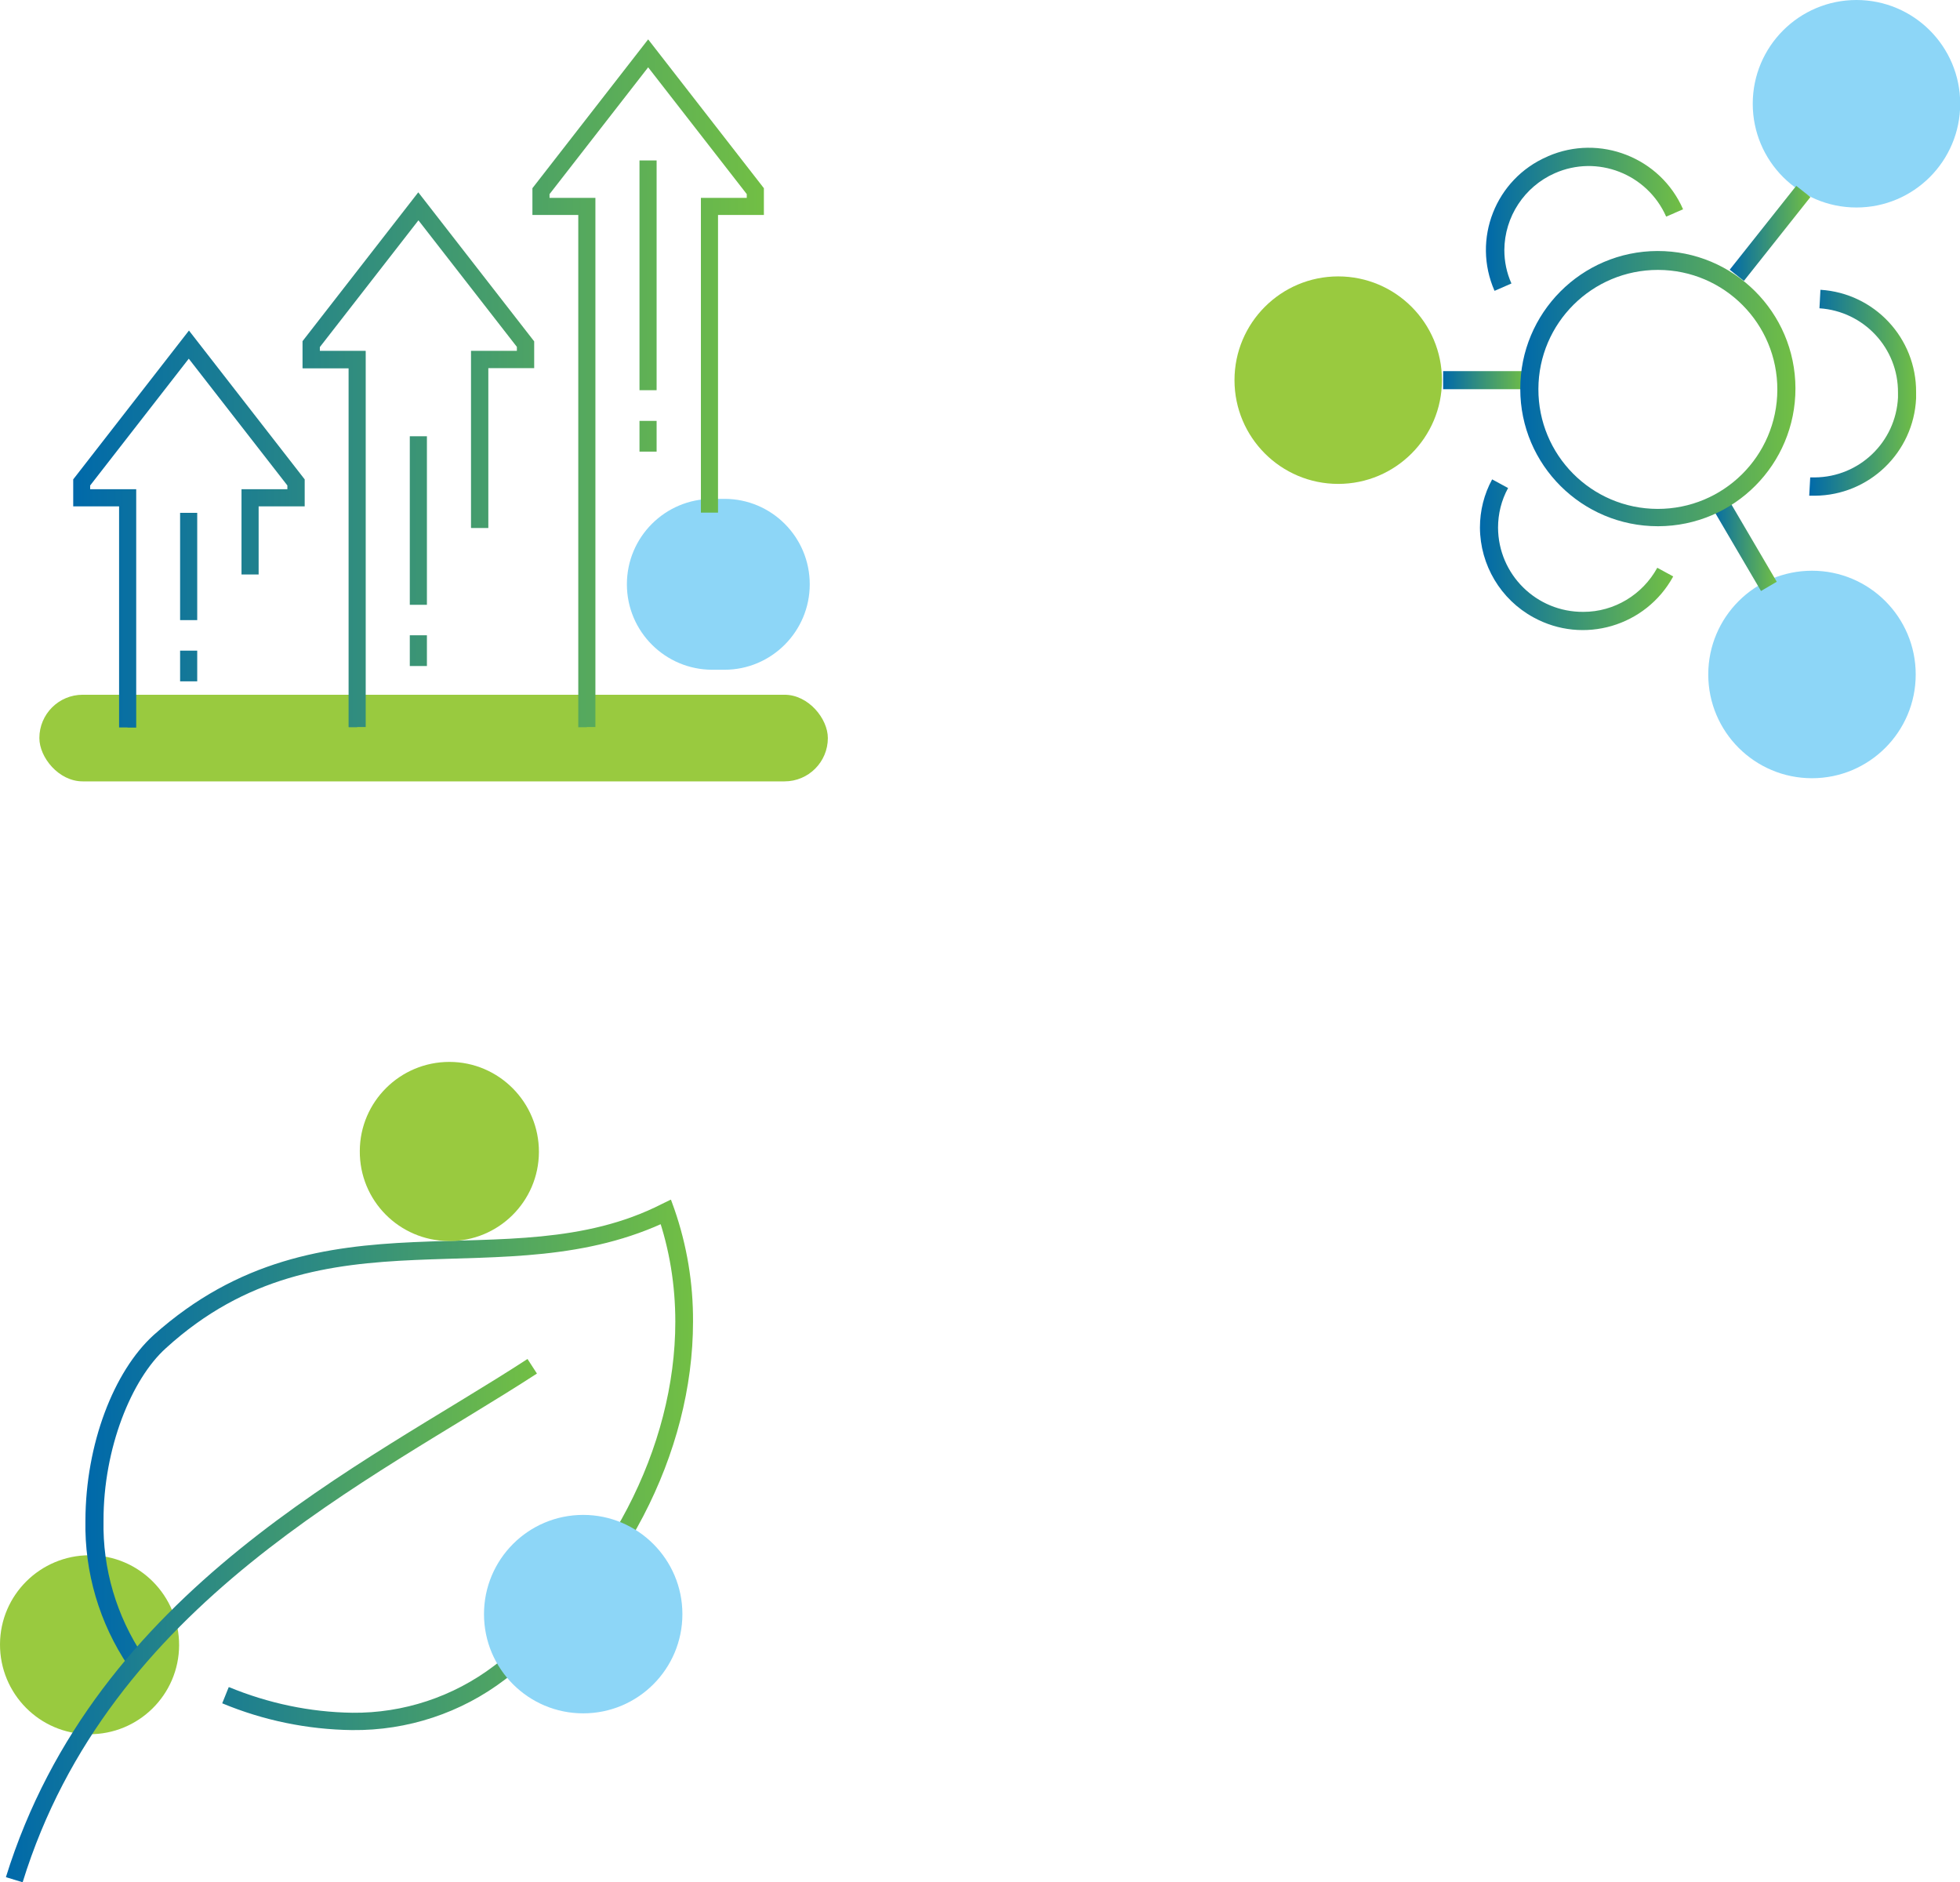 <?xml version="1.0" encoding="UTF-8"?>
<svg id="Layer_1" data-name="Layer 1" xmlns="http://www.w3.org/2000/svg" width="99.58" height="95.61" xmlns:xlink="http://www.w3.org/1999/xlink" viewBox="0 0 99.58 95.61">
  <defs>
    <style>
      .cls-1 {
        fill: #8dd6f7;
      }

      .cls-1, .cls-2, .cls-3, .cls-4, .cls-5, .cls-6, .cls-7, .cls-8, .cls-9, .cls-10, .cls-11, .cls-12 {
        stroke-width: 0px;
      }

      .cls-2 {
        fill: url(#linear-gradient);
      }

      .cls-3 {
        fill: url(#linear-gradient-6);
      }

      .cls-4 {
        fill: url(#linear-gradient-5);
      }

      .cls-5 {
        fill: #99ca3f;
      }

      .cls-6 {
        fill: url(#linear-gradient-2);
      }

      .cls-7 {
        fill: url(#linear-gradient-7);
      }

      .cls-8 {
        fill: url(#linear-gradient-3);
      }

      .cls-9 {
        fill: url(#linear-gradient-9);
      }

      .cls-10 {
        fill: url(#linear-gradient-8);
      }

      .cls-11 {
        fill: url(#linear-gradient-10);
      }

      .cls-12 {
        fill: url(#linear-gradient-4);
      }
    </style>
    <linearGradient id="linear-gradient" x1=".67" y1="98.29" x2="-.33" y2="98.29" gradientTransform="translate(89.24 486.71) scale(4.1 -4.83)" gradientUnits="userSpaceOnUse">
      <stop offset="0" stop-color="#72bf44"/>
      <stop offset=".51" stop-color="#3a9476"/>
      <stop offset="1" stop-color="#0069aa"/>
    </linearGradient>
    <linearGradient id="linear-gradient-2" x1=".67" y1="98.29" x2="-.33" y2="98.29" gradientTransform="translate(88.06 492.07) scale(3.3 -4.73)" gradientUnits="userSpaceOnUse">
      <stop offset="0" stop-color="#72bf44"/>
      <stop offset=".51" stop-color="#3a9476"/>
      <stop offset="1" stop-color="#0069aa"/>
    </linearGradient>
    <linearGradient id="linear-gradient-3" x1=".67" y1="98.41" x2="-.33" y2="98.41" gradientTransform="translate(93.71 1048.38) scale(5.44 -10.45)" gradientUnits="userSpaceOnUse">
      <stop offset="0" stop-color="#72bf44"/>
      <stop offset=".51" stop-color="#3a9476"/>
      <stop offset="1" stop-color="#0069aa"/>
    </linearGradient>
    <linearGradient id="linear-gradient-4" x1=".67" y1="97.42" x2="-.33" y2="97.42" gradientTransform="translate(74.73 109.33) scale(4.26 -.92)" gradientUnits="userSpaceOnUse">
      <stop offset="0" stop-color="#72bf44"/>
      <stop offset=".51" stop-color="#3a9476"/>
      <stop offset="1" stop-color="#0069aa"/>
    </linearGradient>
    <linearGradient id="linear-gradient-5" x1=".67" y1="98.43" x2="-.33" y2="98.43" gradientTransform="translate(81.87 1396.18) scale(13.98 -13.98)" gradientUnits="userSpaceOnUse">
      <stop offset="0" stop-color="#72bf44"/>
      <stop offset=".51" stop-color="#3a9476"/>
      <stop offset="1" stop-color="#0069aa"/>
    </linearGradient>
    <linearGradient id="linear-gradient-6" x1=".67" y1="98.36" x2="-.33" y2="98.36" gradientTransform="translate(78.8 725.68) scale(10.01 -7.26)" gradientUnits="userSpaceOnUse">
      <stop offset="0" stop-color="#72bf44"/>
      <stop offset=".51" stop-color="#3a9476"/>
      <stop offset="1" stop-color="#0069aa"/>
    </linearGradient>
    <linearGradient id="linear-gradient-7" x1=".67" y1="98.37" x2="-.33" y2="98.37" gradientTransform="translate(78.43 781.46) scale(9.83 -7.66)" gradientUnits="userSpaceOnUse">
      <stop offset="0" stop-color="#72bf44"/>
      <stop offset=".51" stop-color="#3a9476"/>
      <stop offset="1" stop-color="#0069aa"/>
    </linearGradient>
    <linearGradient id="linear-gradient-8" x1=".67" y1="98.46" x2="-.33" y2="98.46" gradientTransform="translate(14.55 2727.91) scale(30.85 -26.95)" gradientUnits="userSpaceOnUse">
      <stop offset="0" stop-color="#72bf44"/>
      <stop offset=".51" stop-color="#3a9476"/>
      <stop offset="1" stop-color="#0069aa"/>
    </linearGradient>
    <linearGradient id="linear-gradient-9" x1=".67" y1="98.46" x2="-.33" y2="98.46" gradientTransform="translate(9.23 2700.16) scale(26.99 -26.59)" gradientUnits="userSpaceOnUse">
      <stop offset="0" stop-color="#72bf44"/>
      <stop offset=".51" stop-color="#3a9476"/>
      <stop offset="1" stop-color="#0069aa"/>
    </linearGradient>
    <linearGradient id="linear-gradient-10" x1=".67" y1="98.47" x2="-.33" y2="98.47" gradientTransform="translate(15.33 3459.6) scale(35.09 -34.94)" gradientUnits="userSpaceOnUse">
      <stop offset="0" stop-color="#72bf44"/>
      <stop offset=".51" stop-color="#3a9476"/>
      <stop offset="1" stop-color="#0069aa"/>
    </linearGradient>
  </defs>
  <g>
    <path class="cls-1" d="M89.05,5.27c0,2.91,2.36,5.27,5.27,5.27,2.91,0,5.27-2.36,5.27-5.27,0-2.91-2.36-5.27-5.27-5.27-2.91,0-5.27,2.36-5.27,5.27"/>
    <path class="cls-1" d="M86.79,34.26c0,2.91,2.36,5.27,5.27,5.27,2.91,0,5.27-2.36,5.27-5.27,0-2.91-2.36-5.27-5.27-5.27-2.91,0-5.27,2.36-5.27,5.27"/>
    <path class="cls-2" d="M91.98,10.01l-3.38,4.26-.72-.57,3.38-4.26.72.57-3.38,4.26-.72-.57,3.38-4.26s.72.57.72.57Z"/>
    <path class="cls-6" d="M89.47,30.02l-2.5-4.26.8-.47,2.5,4.26-.8.47-2.5-4.26.8-.47,2.5,4.26-.8.47Z"/>
    <path class="cls-8" d="M92.46,15.18l.03-.46c2.75.17,4.88,2.46,4.86,5.21,0,.1,0,.2,0,.3-.13,2.75-2.39,4.92-5.14,4.94-.1,0-.19,0-.29,0l.05-.92c.08,0,.16,0,.24,0,2.26-.02,4.11-1.8,4.22-4.06,0-.08,0-.17,0-.25.02-2.26-1.73-4.14-3.99-4.29l.05-.92-.03.46.03-.46c2.75.17,4.88,2.46,4.86,5.21,0,.1,0,.2,0,.3-.13,2.75-2.39,4.92-5.14,4.94-.1,0-.19,0-.29,0l.05-.92c.08,0,.16,0,.24,0,2.26-.02,4.11-1.8,4.22-4.06,0-.08,0-.17,0-.25.02-2.26-1.73-4.14-3.99-4.29l.05-.92-.03.46Z"/>
    <path class="cls-5" d="M62.72,19.31c0,2.91,2.36,5.27,5.27,5.27,2.91,0,5.27-2.36,5.27-5.27,0-2.91-2.36-5.27-5.27-5.27-2.91,0-5.27,2.36-5.27,5.27h0"/>
    <path class="cls-12" d="M73.32,18.85h4.26v.92h-4.26v-.92h4.26v.92h-4.26s0-.92,0-.92Z"/>
    <path class="cls-4" d="M77.7,19.76h.46c-.01,3.35,2.69,6.08,6.05,6.09,3.35.01,6.08-2.69,6.09-6.05.01-3.35-2.69-6.08-6.05-6.09,0,0-.01,0-.02,0-3.34,0-6.06,2.7-6.07,6.05h-.92c-.01-3.86,3.11-7,6.97-7.01,3.86-.01,7,3.11,7.01,6.97.01,3.86-3.11,7-6.97,7.01,0,0-.02,0-.02,0-3.85,0-6.99-3.11-6.99-6.97h0s.92,0,.92,0c-.01,3.35,2.69,6.08,6.05,6.09,3.35.01,6.08-2.69,6.09-6.05.01-3.35-2.69-6.08-6.05-6.09,0,0-.01,0-.02,0-3.34,0-6.06,2.7-6.07,6.05h-.92c-.01-3.86,3.11-7,6.97-7.01,3.86-.01,7,3.11,7.01,6.97.01,3.86-3.11,7-6.97,7.01,0,0-.02,0-.02,0-3.85,0-6.99-3.11-6.99-6.97h0s.46,0,.46,0h0Z"/>
    <path class="cls-3" d="M85.07,10.82l-.42.18c-.96-2.17-3.5-3.16-5.67-2.2-1.54.68-2.55,2.21-2.56,3.9,0,.59.12,1.16.36,1.7l-.85.37c-1.15-2.62.05-5.67,2.67-6.81.01,0,.03-.01.04-.02,2.64-1.15,5.71.06,6.87,2.69l-.85.37.42-.18-.42.18c-.96-2.17-3.5-3.16-5.67-2.2-1.54.68-2.55,2.21-2.56,3.9,0,.59.12,1.16.36,1.7l-.85.37c-1.15-2.62.05-5.67,2.67-6.81.01,0,.03-.01.04-.02,2.64-1.14,5.71.06,6.86,2.69l-.85.37.42-.18Z"/>
    <path class="cls-7" d="M84.6,29.06l.41.22c-1.39,2.54-4.57,3.47-7.1,2.08-1.67-.91-2.71-2.66-2.72-4.56,0-.86.21-1.7.62-2.45l.81.44c-.34.62-.51,1.31-.51,2.01.01,2.38,1.95,4.3,4.34,4.28,1.56,0,3-.87,3.75-2.24l.81.44-.41-.22.41.22c-1.39,2.54-4.57,3.47-7.1,2.08-1.67-.91-2.71-2.66-2.72-4.56,0-.86.21-1.7.62-2.45l.81.44c-.34.62-.51,1.31-.51,2.01.01,2.38,1.95,4.3,4.34,4.28,1.56,0,3-.87,3.75-2.24l.81.44-.41-.22Z"/>
  </g>
  <g>
    <path class="cls-5" d="M9.1,83.57c-.01,2.51-2.06,4.54-4.58,4.52C2.01,88.08-.01,86.03,0,83.52c.01-2.5,2.05-4.52,4.55-4.52,2.52,0,4.56,2.06,4.55,4.58h0"/>
    <path class="cls-10" d="M6.88,84.38l-.36.25c-1.47-2.18-2.23-4.76-2.18-7.39.01-3.89,1.44-7.58,3.46-9.42,8.63-7.72,17.97-2.66,25.82-6.66l.45-.22.17.47c.64,1.84.96,3.77.95,5.72,0,6.67-3.56,13.63-9.55,18.18-2.23,1.7-4.96,2.6-7.76,2.57-2.26-.03-4.5-.49-6.59-1.36l.33-.82c1.99.82,4.11,1.27,6.26,1.3,2.61.03,5.15-.81,7.23-2.39,5.78-4.38,9.2-11.12,9.2-17.47,0-1.85-.29-3.68-.9-5.43l.42-.15.2.4c-8.49,4.13-17.52-.86-25.62,6.52-1.75,1.57-3.18,5.1-3.17,8.76-.05,2.45.66,4.85,2.02,6.88l-.72.51.36-.25-.36.25c-1.47-2.18-2.23-4.76-2.18-7.39.01-3.89,1.44-7.58,3.46-9.42,8.63-7.71,17.97-2.66,25.82-6.66l.45-.22.17.47c.64,1.84.96,3.77.95,5.72,0,6.67-3.56,13.63-9.55,18.18-2.23,1.7-4.96,2.6-7.76,2.57-2.26-.03-4.5-.49-6.59-1.36l.33-.82c1.99.82,4.11,1.27,6.26,1.3,2.61.03,5.15-.81,7.23-2.39,5.78-4.38,9.2-11.12,9.2-17.47,0-1.85-.29-3.68-.9-5.43l.42-.15.2.4c-8.49,4.13-17.52-.86-25.62,6.52-1.75,1.57-3.18,5.1-3.17,8.76-.05,2.45.66,4.85,2.02,6.88l-.72.51.35-.27Z"/>
    <path class="cls-9" d="M.72,95.48l-.42-.13c4.57-14.69,18.25-20.94,26.5-26.32l.48.74c-8.37,5.44-21.72,11.59-26.13,25.84l-.85-.26.42.13-.42-.13c4.57-14.69,18.25-20.94,26.5-26.32l.48.74c-8.37,5.44-21.72,11.59-26.13,25.84l-.85-.26.42.13Z"/>
    <path class="cls-5" d="M27.38,58.52c-.01,2.51-2.06,4.54-4.58,4.52s-4.54-2.06-4.52-4.58c.01-2.5,2.05-4.52,4.55-4.52,2.52,0,4.56,2.06,4.55,4.58"/>
    <path class="cls-1" d="M34.67,81.99c0,2.78-2.25,5.04-5.04,5.04-2.78,0-5.04-2.25-5.04-5.04,0-2.78,2.25-5.04,5.04-5.04h0c2.78,0,5.04,2.26,5.04,5.04h0"/>
  </g>
  <g>
    <rect class="cls-5" x="2" y="35.29" width="40.06" height="4.4" rx="2.2" ry="2.2"/>
    <path class="cls-1" d="M36.19,25.34h.62c2.39,0,4.33,1.94,4.33,4.34h0c0,2.39-1.94,4.34-4.33,4.34h-.62c-2.39,0-4.34-1.94-4.34-4.34s1.94-4.34,4.34-4.34Z"/>
    <path class="cls-11" d="M32.93,21.38h.43v1.56h-.87v-1.56h.87v1.56h-.87v-1.56h.44ZM21.26,32.27h.43v1.56h-.87v-1.56h.87v1.56h-.87v-1.56h.44ZM9.59,33.05h.43v1.56h-.87v-1.56h.87v1.56h-.87v-1.56h.44ZM9.59,26.05h.43v5.45h-.87v-5.45h.87v5.45h-.87v-5.45h.44ZM6.48,36.94h-.43v-11.23h-2.33v-1.36l5.88-7.56,5.88,7.56v1.36h-2.34v3.46h-.87v-4.32h2.33v-.2l-5.01-6.44-5.01,6.44v.2h2.34v12.1h-.87v-11.23h-2.33v-1.36l5.88-7.56,5.88,7.56v1.36h-2.34v3.46h-.87v-4.32h2.33v-.2l-5.01-6.44-5.01,6.44v.2h2.34v12.1h-.44ZM21.26,22.16h.43v8.56h-.87v-8.56h.87v8.56h-.87v-8.56h.44ZM18.15,36.94h-.43v-18.23h-2.34v-1.37l5.88-7.56,5.88,7.56v1.36h-2.33v8.12h-.87v-8.99h2.33v-.2l-5.01-6.44-5.01,6.44v.2h2.33v19.1h-.87v-18.23h-2.34v-1.37l5.88-7.56,5.88,7.56v1.36h-2.33v8.12h-.87v-8.99h2.33v-.2l-5.01-6.44-5.01,6.44v.2h2.33v19.1h-.44ZM32.93,8.15h.43v11.67h-.87v-11.67h.87v11.67h-.87v-11.67h.44ZM29.81,36.94h-.43V10.92h-2.33v-1.36l5.88-7.56,5.88,7.56v1.36h-2.33v15.12h-.87v-15.99h2.33v-.19l-5.01-6.44-5.01,6.44v.19h2.33v26.88h-.87V10.92h-2.33v-1.36l5.88-7.56,5.88,7.56v1.36h-2.33v15.12h-.87v-15.99h2.33v-.19l-5.01-6.44-5.01,6.44v.19h2.33v26.88h-.43Z"/>
  </g>
</svg>